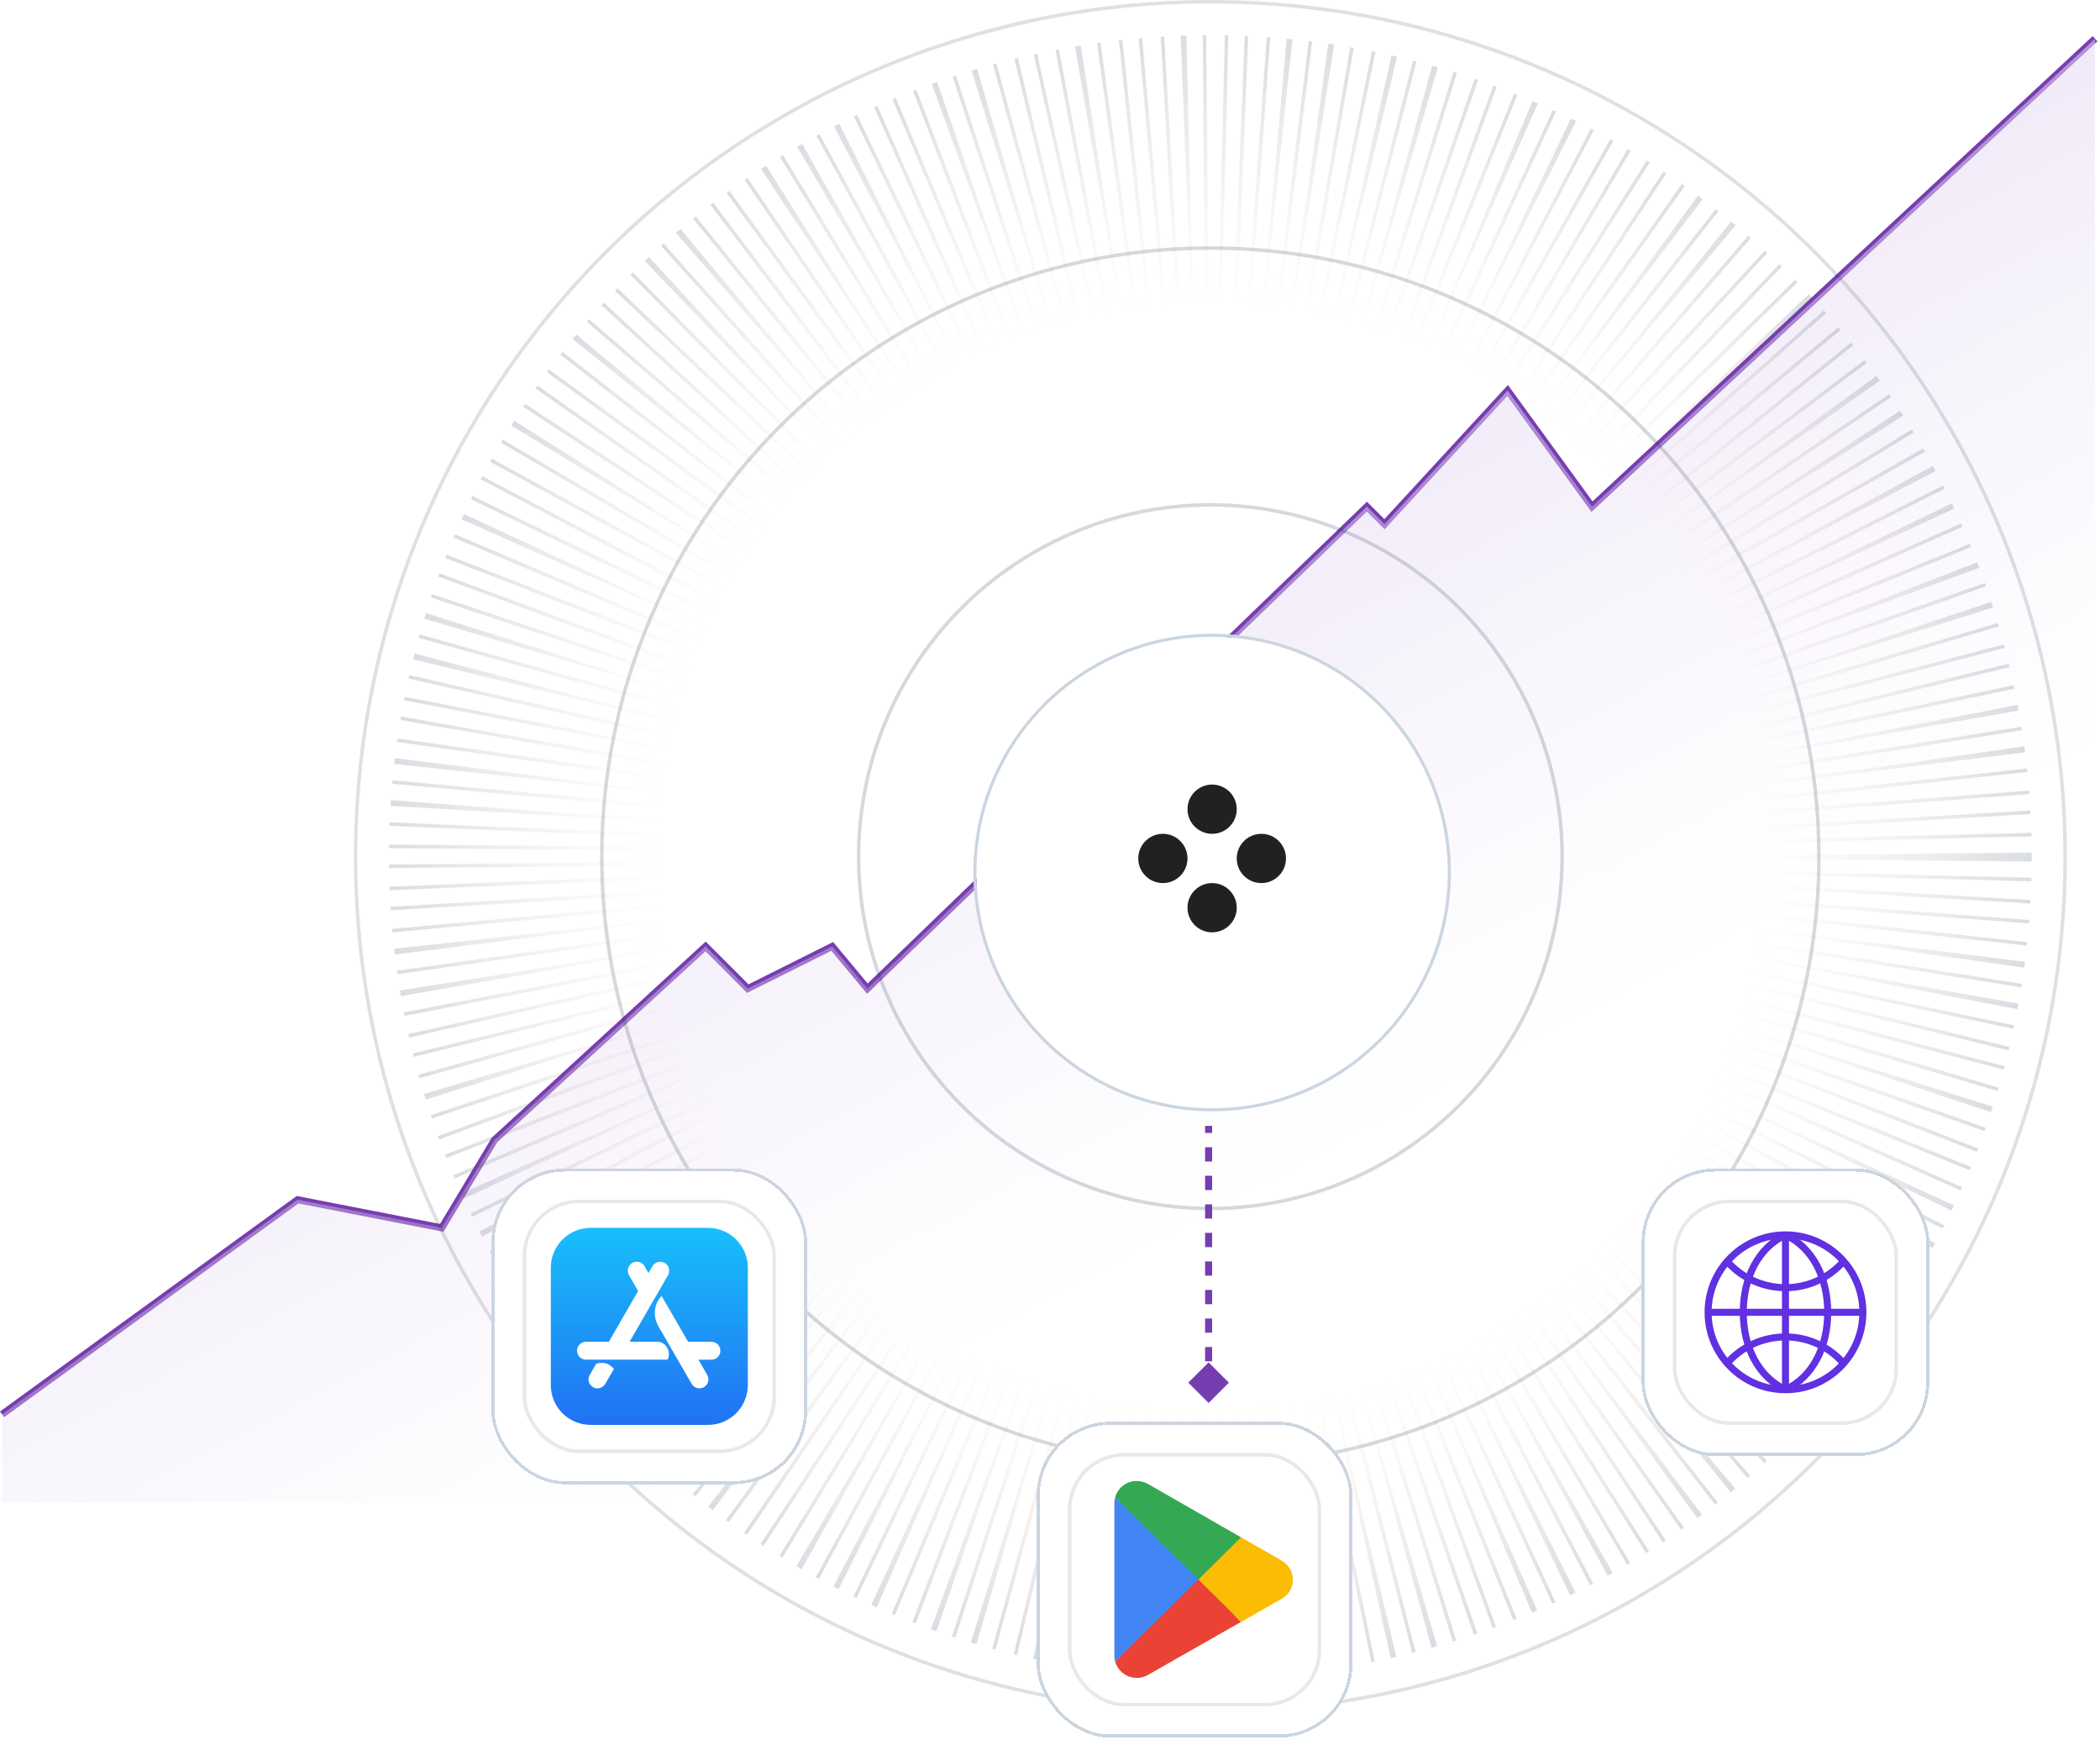 <?xml version="1.0" encoding="UTF-8"?>
<svg xmlns="http://www.w3.org/2000/svg" width="597" height="496" viewBox="0 0 597 496" fill="none">
  <path d="M0.588 402L84.588 341L125.588 349L140.588 324L200.588 269L212.588 281L236.588 269L246.588 281L388.588 144L393.588 149L428.588 111L452.588 144L595.588 11" stroke="#763DB0" stroke-width="2"></path>
  <path d="M84.588 341L0.588 402V427H595.588V402V11L452.588 144L428.588 111L393.588 149L388.588 144L246.588 281L236.588 269L212.588 281L200.588 269L140.588 324L125.588 349L84.588 341Z" fill="url(#paint0_linear_140_487)"></path>
  <circle cx="344.088" cy="243.5" r="193.5" stroke="url(#paint1_radial_140_487)" stroke-width="80" stroke-dasharray="1 4"></circle>
  <circle cx="344.088" cy="243.5" r="173" stroke="#27344C" stroke-opacity="0.19"></circle>
  <circle cx="344.088" cy="243.5" r="243" stroke="#27344C" stroke-opacity="0.15"></circle>
  <circle cx="344.088" cy="243.5" r="100" stroke="#27344C" stroke-opacity="0.19"></circle>
  <g filter="url(#filter0_d_140_487)">
    <circle cx="344.588" cy="244" r="67" fill="white"></circle>
    <circle cx="344.588" cy="244" r="67.435" stroke="#CBD5E0" stroke-width="0.87"></circle>
  </g>
  <path d="M343.588 398.774L349.361 393L343.588 387.226L337.814 393L343.588 398.774ZM343.588 320H342.588V322.028H343.588H344.588V320H343.588ZM343.588 326.083H342.588V330.139H343.588H344.588V326.083H343.588ZM343.588 334.194H342.588V338.25H343.588H344.588V334.194H343.588ZM343.588 342.306H342.588V346.361H343.588H344.588V342.306H343.588ZM343.588 350.417H342.588V354.472H343.588H344.588V350.417H343.588ZM343.588 358.528H342.588V362.583H343.588H344.588V358.528H343.588ZM343.588 366.639H342.588V370.694H343.588H344.588V366.639H343.588ZM343.588 374.75H342.588V378.806H343.588H344.588V374.75H343.588ZM343.588 382.861H342.588V386.917H343.588H344.588V382.861H343.588ZM343.588 390.972H342.588V393H343.588H344.588V390.972H343.588Z" fill="#763DB0"></path>
  <g filter="url(#filter1_d_140_487)">
    <rect x="140.588" y="329" width="88" height="88" rx="20" fill="white" shape-rendering="crispEdges"></rect>
    <rect x="140.153" y="328.565" width="88.87" height="88.87" rx="20.435" stroke="#CBD5E0" stroke-width="0.87" shape-rendering="crispEdges"></rect>
    <rect x="149.088" y="337.5" width="71" height="71" rx="15.5" stroke="#E5E9ED"></rect>
    <g clip-path="url(#clip0_140_487)">
      <path d="M201.276 345H167.9C161.649 345 156.588 350.061 156.588 356.312V389.695C156.588 395.939 161.649 401 167.9 401H201.283C207.527 401 212.595 395.939 212.595 389.688V356.312C212.588 350.061 207.527 345 201.276 345Z" fill="url(#paint2_linear_140_487)"></path>
      <path d="M184.35 357.866L185.484 355.906C186.184 354.681 187.745 354.268 188.97 354.968C190.195 355.668 190.608 357.229 189.908 358.454L178.981 377.368H186.884C189.446 377.368 190.881 380.378 189.768 382.464H166.598C165.184 382.464 164.05 381.33 164.05 379.916C164.05 378.502 165.184 377.368 166.598 377.368H173.094L181.41 362.955L178.813 358.447C178.113 357.222 178.526 355.675 179.751 354.961C180.976 354.261 182.523 354.674 183.237 355.899L184.35 357.866ZM174.522 385.089L172.072 389.338C171.372 390.563 169.811 390.976 168.586 390.276C167.361 389.576 166.948 388.015 167.648 386.79L169.468 383.64C171.526 383.003 173.199 383.493 174.522 385.089ZM195.62 377.382H202.249C203.663 377.382 204.797 378.516 204.797 379.93C204.797 381.344 203.663 382.478 202.249 382.478H198.567L201.052 386.79C201.752 388.015 201.339 389.562 200.114 390.276C198.889 390.976 197.342 390.563 196.628 389.338C192.442 382.079 189.299 376.647 187.213 373.028C185.078 369.346 186.604 365.65 188.109 364.397C189.782 367.267 192.281 371.6 195.62 377.382Z" fill="white"></path>
    </g>
  </g>
  <g filter="url(#filter2_d_140_487)">
    <rect x="467.588" y="329" width="80" height="80" rx="20" fill="white" shape-rendering="crispEdges"></rect>
    <rect x="467.153" y="328.565" width="80.87" height="80.87" rx="20.435" stroke="#CBD5E0" stroke-width="0.87" shape-rendering="crispEdges"></rect>
    <rect x="476.088" y="337.5" width="63" height="63" rx="15.5" stroke="#E5E9ED"></rect>
    <path d="M490.988 383.5C494.988 378.9 500.988 376 507.588 376C514.188 376 520.088 378.9 524.088 383.5" stroke="#6030E2" stroke-width="2" stroke-miterlimit="10"></path>
    <path d="M490.988 354.5C494.988 359.1 500.988 362 507.588 362C514.188 362 520.088 359.1 524.088 354.5" stroke="#6030E2" stroke-width="2" stroke-miterlimit="10"></path>
    <path d="M507.588 391C515.388 387.3 519.588 378.8 519.588 369C519.588 359.2 515.388 350.7 507.588 347" stroke="#6030E2" stroke-width="2" stroke-miterlimit="10"></path>
    <path d="M507.588 391C499.788 387.3 495.588 378.8 495.588 369C495.588 359.2 499.788 350.7 507.588 347" stroke="#6030E2" stroke-width="2" stroke-miterlimit="10"></path>
    <path d="M507.588 391V389V349V347" stroke="#6030E2" stroke-width="2" stroke-miterlimit="10"></path>
    <path d="M485.588 369H529.588" stroke="#6030E2" stroke-width="2" stroke-miterlimit="10"></path>
    <path d="M507.588 391C519.738 391 529.588 381.15 529.588 369C529.588 356.85 519.738 347 507.588 347C495.438 347 485.588 356.85 485.588 369C485.588 381.15 495.438 391 507.588 391Z" stroke="#6030E2" stroke-width="2" stroke-miterlimit="10" stroke-linecap="square"></path>
  </g>
  <g filter="url(#filter3_d_140_487)">
    <rect x="295.588" y="401" width="88" height="88" rx="20" fill="white" shape-rendering="crispEdges"></rect>
    <rect x="295.153" y="400.565" width="88.87" height="88.87" rx="20.435" stroke="#CBD5E0" stroke-width="0.87" shape-rendering="crispEdges"></rect>
    <rect x="304.088" y="409.5" width="71" height="71" rx="15.5" stroke="#E5E9ED"></rect>
    <g clip-path="url(#clip1_140_487)">
      <path d="M340.499 443.687L317.014 468.292C317.283 469.223 317.761 470.08 318.409 470.8C319.058 471.519 319.862 472.082 320.76 472.446C321.658 472.81 322.627 472.965 323.594 472.901C324.56 472.836 325.5 472.553 326.341 472.072L352.766 457.022L340.499 443.687Z" fill="#EA4335"></path>
      <path d="M364.247 439.505L352.82 432.96L339.957 444.247L352.872 456.987L364.212 450.512C364.936 450.136 365.579 449.62 366.103 448.995C366.628 448.369 367.023 447.646 367.267 446.867C367.511 446.088 367.599 445.268 367.525 444.456C367.451 443.643 367.217 442.852 366.837 442.13C366.244 441.012 365.33 440.098 364.212 439.505H364.247Z" fill="#FBBC04"></path>
      <path d="M317.014 421.602C316.874 422.128 316.803 422.669 316.804 423.212V466.682C316.803 467.226 316.874 467.767 317.014 468.292L341.304 444.317L317.014 421.602Z" fill="#4285F4"></path>
      <path d="M340.674 444.947L352.819 432.96L326.429 417.84C325.436 417.259 324.307 416.951 323.156 416.947C321.767 416.945 320.414 417.396 319.305 418.234C318.196 419.071 317.392 420.248 317.014 421.585L340.674 444.947Z" fill="#34A853"></path>
    </g>
  </g>
  <path d="M344.588 237C348.454 237 351.588 233.866 351.588 230C351.588 226.134 348.454 223 344.588 223C340.722 223 337.588 226.134 337.588 230C337.588 233.866 340.722 237 344.588 237Z" fill="#212121"></path>
  <path d="M358.588 251C362.454 251 365.588 247.866 365.588 244C365.588 240.134 362.454 237 358.588 237C354.722 237 351.588 240.134 351.588 244C351.588 247.866 354.722 251 358.588 251Z" fill="#212121"></path>
  <path d="M344.588 265C348.454 265 351.588 261.866 351.588 258C351.588 254.134 348.454 251 344.588 251C340.722 251 337.588 254.134 337.588 258C337.588 261.866 340.722 265 344.588 265Z" fill="#212121"></path>
  <path d="M330.588 251C334.454 251 337.588 247.866 337.588 244C337.588 240.134 334.454 237 330.588 237C326.722 237 323.588 240.134 323.588 244C323.588 247.866 326.722 251 330.588 251Z" fill="#212121"></path>
  <defs>
    <filter id="filter0_d_140_487" x="274.719" y="176.13" width="139.738" height="141.739" filterUnits="userSpaceOnUse" color-interpolation-filters="sRGB">
      <feFlood flood-opacity="0" result="BackgroundImageFix"></feFlood>
      <feColorMatrix in="SourceAlpha" type="matrix" values="0 0 0 0 0 0 0 0 0 0 0 0 0 0 0 0 0 0 127 0" result="hardAlpha"></feColorMatrix>
      <feOffset dy="4"></feOffset>
      <feGaussianBlur stdDeviation="1"></feGaussianBlur>
      <feComposite in2="hardAlpha" operator="out"></feComposite>
      <feColorMatrix type="matrix" values="0 0 0 0 0.12 0 0 0 0 0.186 0 0 0 0 0.318 0 0 0 0.09 0"></feColorMatrix>
      <feBlend mode="normal" in2="BackgroundImageFix" result="effect1_dropShadow_140_487"></feBlend>
      <feBlend mode="normal" in="SourceGraphic" in2="effect1_dropShadow_140_487" result="shape"></feBlend>
    </filter>
    <filter id="filter1_d_140_487" x="137.719" y="328.13" width="93.738" height="95.739" filterUnits="userSpaceOnUse" color-interpolation-filters="sRGB">
      <feFlood flood-opacity="0" result="BackgroundImageFix"></feFlood>
      <feColorMatrix in="SourceAlpha" type="matrix" values="0 0 0 0 0 0 0 0 0 0 0 0 0 0 0 0 0 0 127 0" result="hardAlpha"></feColorMatrix>
      <feOffset dy="4"></feOffset>
      <feGaussianBlur stdDeviation="1"></feGaussianBlur>
      <feComposite in2="hardAlpha" operator="out"></feComposite>
      <feColorMatrix type="matrix" values="0 0 0 0 0.12 0 0 0 0 0.186 0 0 0 0 0.318 0 0 0 0.09 0"></feColorMatrix>
      <feBlend mode="normal" in2="BackgroundImageFix" result="effect1_dropShadow_140_487"></feBlend>
      <feBlend mode="normal" in="SourceGraphic" in2="effect1_dropShadow_140_487" result="shape"></feBlend>
    </filter>
    <filter id="filter2_d_140_487" x="464.719" y="328.13" width="85.738" height="87.739" filterUnits="userSpaceOnUse" color-interpolation-filters="sRGB">
      <feFlood flood-opacity="0" result="BackgroundImageFix"></feFlood>
      <feColorMatrix in="SourceAlpha" type="matrix" values="0 0 0 0 0 0 0 0 0 0 0 0 0 0 0 0 0 0 127 0" result="hardAlpha"></feColorMatrix>
      <feOffset dy="4"></feOffset>
      <feGaussianBlur stdDeviation="1"></feGaussianBlur>
      <feComposite in2="hardAlpha" operator="out"></feComposite>
      <feColorMatrix type="matrix" values="0 0 0 0 0.12 0 0 0 0 0.186 0 0 0 0 0.318 0 0 0 0.09 0"></feColorMatrix>
      <feBlend mode="normal" in2="BackgroundImageFix" result="effect1_dropShadow_140_487"></feBlend>
      <feBlend mode="normal" in="SourceGraphic" in2="effect1_dropShadow_140_487" result="shape"></feBlend>
    </filter>
    <filter id="filter3_d_140_487" x="292.719" y="400.13" width="93.738" height="95.739" filterUnits="userSpaceOnUse" color-interpolation-filters="sRGB">
      <feFlood flood-opacity="0" result="BackgroundImageFix"></feFlood>
      <feColorMatrix in="SourceAlpha" type="matrix" values="0 0 0 0 0 0 0 0 0 0 0 0 0 0 0 0 0 0 127 0" result="hardAlpha"></feColorMatrix>
      <feOffset dy="4"></feOffset>
      <feGaussianBlur stdDeviation="1"></feGaussianBlur>
      <feComposite in2="hardAlpha" operator="out"></feComposite>
      <feColorMatrix type="matrix" values="0 0 0 0 0.12 0 0 0 0 0.186 0 0 0 0 0.318 0 0 0 0.09 0"></feColorMatrix>
      <feBlend mode="normal" in2="BackgroundImageFix" result="effect1_dropShadow_140_487"></feBlend>
      <feBlend mode="normal" in="SourceGraphic" in2="effect1_dropShadow_140_487" result="shape"></feBlend>
    </filter>
    <linearGradient id="paint0_linear_140_487" x1="298.088" y1="11" x2="446.588" y2="290" gradientUnits="userSpaceOnUse">
      <stop stop-color="#DDD0F1"></stop>
      <stop offset="1" stop-color="#EEE6F6" stop-opacity="0"></stop>
    </linearGradient>
    <radialGradient id="paint1_radial_140_487" cx="0" cy="0" r="1" gradientUnits="userSpaceOnUse" gradientTransform="translate(344.088 243.5) rotate(90) scale(233.5)">
      <stop offset="0.67" stop-color="#E27F41" stop-opacity="0"></stop>
      <stop offset="1" stop-color="#354A6A" stop-opacity="0.19"></stop>
    </radialGradient>
    <linearGradient id="paint2_linear_140_487" x1="184.591" y1="345" x2="184.591" y2="401" gradientUnits="userSpaceOnUse">
      <stop stop-color="#18BFFB"></stop>
      <stop offset="1" stop-color="#2072F3"></stop>
    </linearGradient>
    <clipPath id="clip0_140_487">
      <rect width="56" height="56" fill="white" transform="translate(156.588 345)"></rect>
    </clipPath>
    <clipPath id="clip1_140_487">
      <rect width="56" height="56" fill="white" transform="translate(311.588 417)"></rect>
    </clipPath>
  </defs>
</svg>
